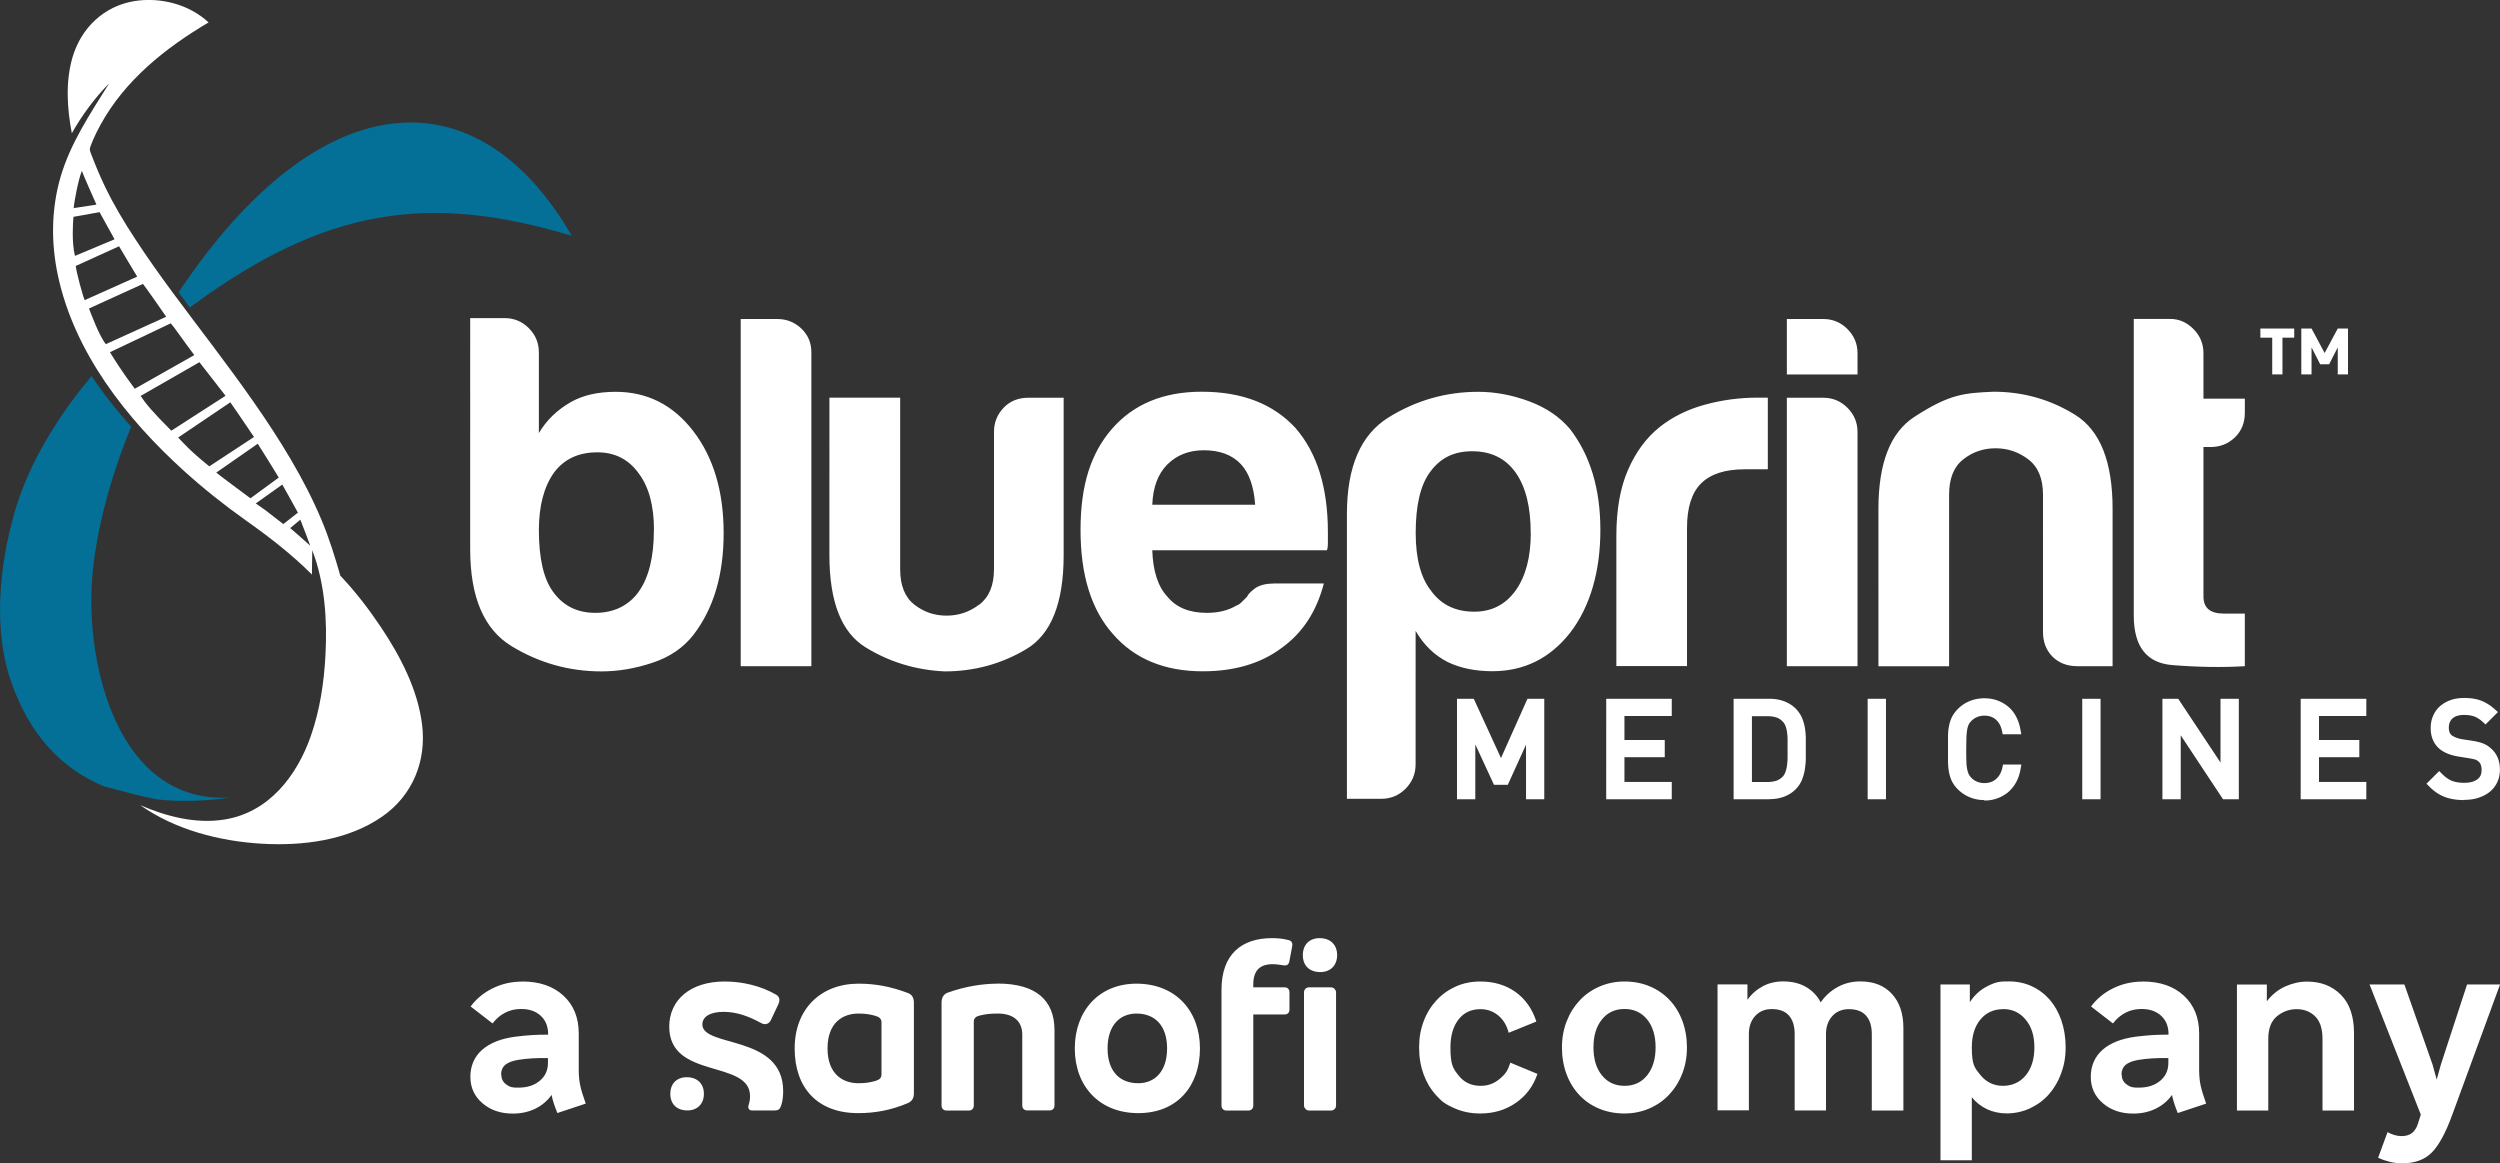 <svg xmlns="http://www.w3.org/2000/svg" viewBox="0 0 278.45 129.57"><rect x="0" y="0" width="278.45" height="129.57" fill="#333333" stroke="none"/><path fill="#fff" d="M254.22 37.61v4.09h-1.14v-4.09h-1.32v-1.02h3.77v1.02h-1.32zm6.16 4.09v-3.01l-.96 1.88h-1l-.96-1.88v3.01h-1.14v-5.11h1.14l1.46 2.73 1.46-2.73h1.14v5.11zM60.02 39.25v8.99c.83-1.42 2.02-2.58 3.6-3.48 1.35-.75 3-1.12 4.95-1.12 3.52 0 6.41 1.46 8.65 4.38 2.25 2.93 3.38 6.71 3.38 11.36s-1.12 8.42-3.38 11.35c-1.12 1.43-2.64 2.46-4.55 3.09-1.92.64-3.81.96-5.68.96-3.6 0-6.94-.94-10.01-2.81-3.08-1.87-4.61-5.47-4.61-10.79V35.43h3.83c1.05 0 1.95.37 2.7 1.12s1.12 1.65 1.12 2.71m54.28 33.03c-2.77 1.65-5.8 2.48-9.1 2.48-3.22-.15-6.17-1.05-8.83-2.7s-3.99-5.06-3.99-10.24V44.29h7.87V63.4c0 1.79.53 3.11 1.57 3.93 1.05.82 2.24 1.24 3.6 1.24s2.57-.41 3.65-1.24M82.5 35.53h4.05c1.05 0 1.95.35 2.7 1.06.75.72 1.12 1.59 1.12 2.65V74.2H82.5zm-9.66 23.5c0-2.7-.57-4.8-1.69-6.29-1.12-1.57-2.66-2.36-4.61-2.36q-3.15 0-4.83 2.25c-1.12 1.57-1.69 3.71-1.69 6.41 0 3.15.53 5.44 1.57 6.86 1.12 1.57 2.69 2.36 4.72 2.36s3.71-.79 4.83-2.36 1.69-3.86 1.69-6.86M60.02 39.25v8.99c.83-1.42 2.02-2.58 3.6-3.48 1.35-.75 3-1.12 4.95-1.12 3.52 0 6.41 1.46 8.65 4.38 2.25 2.93 3.38 6.71 3.38 11.36s-1.12 8.42-3.38 11.35c-1.12 1.43-2.64 2.46-4.55 3.09-1.92.64-3.81.96-5.68.96-3.6 0-6.94-.94-10.01-2.81-3.08-1.87-4.61-5.47-4.61-10.79V35.43h3.83c1.05 0 1.95.37 2.7 1.12s1.12 1.65 1.12 2.71M250.03 74.2q-3.705.225-8.04-.12c-2.89-.22-4.33-2.06-4.33-5.51V35.52h4.05c.98 0 1.84.37 2.59 1.12s1.12 1.65 1.12 2.7v5.06h4.61v1.57c0 1.12-.37 2.04-1.12 2.76-.75.71-1.65 1.06-2.7 1.06h-.79v16.64c0 1.28.75 1.91 2.25 1.91h2.36zm-14.73 0h-3.93c-1.13 0-2.04-.35-2.76-1.06-.71-.72-1.06-1.63-1.06-2.75V55.1c0-1.79-.55-3.11-1.63-3.93-1.08-.83-2.3-1.24-3.66-1.24s-2.55.41-3.6 1.24c-1.05.82-1.57 2.14-1.57 3.93v19.11h-7.87V56.67q0-7.635 3.99-10.23c3.99-2.595 5.6-2.66 8.83-2.81 3.3 0 6.33.86 9.1 2.58 2.77 1.73 4.16 5.21 4.16 10.46v17.54Zm-36.28-29.9h4.05c1.05 0 1.95.37 2.7 1.12s1.12 1.65 1.12 2.7V74.2h-7.87zm0-8.77h4.05c1.05 0 1.95.37 2.7 1.12s1.12 1.65 1.12 2.7v2.36h-7.87v-6.19ZM180.03 74.2V59.69c0-2.92.43-5.37 1.3-7.36.86-1.98 2.04-3.58 3.54-4.78 1.42-1.12 3.09-1.95 5-2.47 1.91-.53 3.88-.79 5.9-.79h1.13v7.98h-2.59c-2.18 0-3.79.53-4.84 1.57-1.05 1.05-1.57 2.7-1.57 4.95v15.4h-7.87Zm-22.36 10.95c0 1.04-.38 1.95-1.12 2.7-.75.75-1.65 1.12-2.7 1.12h-3.83V57.24c0-5.25 1.54-8.82 4.61-10.73s6.41-2.87 10.01-2.87c1.87 0 3.76.35 5.68 1.06 1.91.71 3.42 1.75 4.55 3.09 2.26 2.93 3.38 6.68 3.38 11.24s-1.12 8.54-3.38 11.46c-2.25 2.85-5.13 4.27-8.65 4.27-1.88 0-3.52-.33-4.95-1.01-1.5-.75-2.69-1.92-3.6-3.48zm12.82-25.79c0-2.93-.57-5.17-1.69-6.74s-2.73-2.36-4.83-2.36-3.6.79-4.72 2.36c-1.04 1.42-1.57 3.67-1.57 6.74 0 2.85.57 4.99 1.69 6.41 1.12 1.57 2.73 2.36 4.83 2.36 1.95 0 3.48-.79 4.61-2.36 1.12-1.57 1.69-3.71 1.69-6.41m-28.67 5.63h5.62c-.82 3.15-2.4 5.54-4.72 7.19-2.32 1.73-5.25 2.59-8.77 2.59-4.27 0-7.61-1.39-10.01-4.16-2.4-2.7-3.6-6.55-3.6-11.58s1.16-8.55 3.48-11.24c2.4-2.77 5.74-4.16 10.01-4.16 4.5 0 7.98 1.35 10.46 4.05q3.6 4.155 3.6 11.58v1.24c0 .37-.04.63-.11.79h-19.45c.08 2.32.63 4.05 1.69 5.17.97 1.2 2.44 1.8 4.38 1.8 1.28 0 2.36-.26 3.26-.79.22-.08.43-.21.61-.39l.62-.62c.07-.22.36-.52.83-.89.49-.37 1.19-.57 2.08-.57m-13.47-8.78h11.46c-.14-2.02-.67-3.52-1.57-4.5-.97-1.05-2.36-1.57-4.15-1.57-1.65 0-3 .53-4.05 1.57-1.06 1.06-1.61 2.55-1.69 4.5m-9.87-11.92v17.54c0 5.32-1.39 8.81-4.16 10.46s-5.8 2.48-9.1 2.48c-3.22-.15-6.17-1.05-8.83-2.7s-3.99-5.06-3.99-10.24V44.3h7.87v19.11c0 1.79.53 3.11 1.57 3.93 1.05.82 2.24 1.24 3.6 1.24s2.57-.41 3.65-1.24 1.63-2.14 1.63-3.93V48.12c0-1.05.35-1.95 1.07-2.7s1.63-1.12 2.76-1.12zM82.5 35.53h4.05c1.05 0 1.95.35 2.7 1.06.75.72 1.12 1.59 1.12 2.65V74.2H82.5zm-9.66 23.5c0-2.7-.57-4.8-1.69-6.29-1.12-1.57-2.66-2.36-4.61-2.36q-3.15 0-4.83 2.25c-1.12 1.57-1.69 3.71-1.69 6.41 0 3.15.53 5.44 1.57 6.86 1.12 1.57 2.69 2.36 4.72 2.36s3.71-.79 4.83-2.36 1.69-3.86 1.69-6.86"/><path fill="#fff" d="M274.43 89.11c-.82 0-1.54-.12-2.14-.35-.61-.23-1.18-.62-1.7-1.14l-.33-.33 1.42-1.41.33.33c.37.37.75.63 1.11.77.38.14.83.21 1.34.21.64 0 1.14-.13 1.48-.4.32-.24.46-.57.46-1.03q0-.315-.09-.57a.77.77 0 0 0-.24-.36c-.12-.1-.24-.18-.35-.22-.15-.05-.4-.1-.74-.16l-1.19-.19c-.9-.15-1.62-.45-2.12-.89-.62-.55-.94-1.32-.94-2.27 0-.5.09-.96.27-1.37.18-.42.44-.79.78-1.08.33-.29.73-.52 1.19-.68.45-.16.96-.23 1.52-.23.7 0 1.33.1 1.85.3s1.03.51 1.51.94l.37.33-1.38 1.38-.33-.3c-.27-.25-.57-.44-.88-.57-.31-.12-.71-.19-1.19-.19-.56 0-.99.13-1.28.39-.27.25-.41.59-.41 1.03 0 .38.1.65.3.83.11.09.28.18.47.26.22.09.45.15.68.19l1.11.17c.25.04.48.08.67.13.22.05.4.11.57.17a2.8 2.8 0 0 1 .87.54c.67.57 1.02 1.37 1.02 2.38q0 .78-.3 1.41c-.2.43-.49.79-.85 1.08-.35.28-.78.5-1.28.66-.48.15-1.01.22-1.59.22m-53.41.02a4.12 4.12 0 0 1-2.95-1.2c-.28-.28-.49-.57-.64-.87-.15-.29-.26-.63-.33-.99q-.105-.51-.12-1.17V82c0-.44.05-.83.12-1.17.07-.36.18-.7.33-.99.15-.3.37-.59.64-.87.39-.39.84-.69 1.34-.89.96-.39 2.12-.4 3.05-.07.44.16.85.39 1.2.68.36.29.66.66.89 1.1.23.42.39.9.49 1.43l.1.56h-2.07l-.08-.38c-.11-.53-.34-.95-.68-1.25s-.76-.44-1.28-.44c-.28 0-.54.05-.79.15s-.46.24-.64.42c-.14.14-.24.27-.31.41-.07.15-.13.33-.17.54-.04.24-.07.54-.09.89 0 .37-.02.81-.02 1.34s0 .98.02 1.34c0 .35.04.65.09.88.04.22.1.4.17.55.07.14.17.28.3.41.18.19.39.33.64.43.26.1.52.15.8.15.53 0 .96-.15 1.3-.45.35-.31.58-.72.7-1.25l.08-.37h2.04l-.1.56c-.09.52-.26 1.01-.49 1.43-.24.43-.54.8-.89 1.1a4.06 4.06 0 0 1-2.64.92m42.54-.14h-7.31V77.83h7.31v1.92h-5.27v2.67h4.49v1.92h-4.49v2.75h5.27v1.92Zm-14.2 0h-1.76l-4.71-7.12v7.12h-2.04V77.83h1.76l4.71 7.1v-7.1h2.04zm-15.4 0h-2.04V77.83h2.04zm-23.9 0h-2.04V77.83h2.04zm-12.99 0h-3.98V77.83h3.98c.59 0 1.14.09 1.63.27.5.19.94.46 1.29.81.31.31.55.66.71 1.03.15.35.26.73.33 1.12.06.38.09.76.1 1.15v2.22c0 .41-.04.82-.1 1.22-.06.42-.17.82-.32 1.19q-.24.6-.72 1.08c-.35.35-.79.63-1.29.82-.49.18-1.04.27-1.63.27m-10.87.01h-7.3V77.83h7.3v1.92h-5.27v2.67h4.49v1.92h-4.49v2.75h5.27v1.92Zm-14.19 0h-2.04v-6.08l-2.03 4.47h-1.54l-2.08-4.5v6.11h-2.04V77.83h1.87l3.03 6.6 2.95-6.6H172v11.19Zm23.11-1.92h1.76c.35 0 .68-.05.96-.14.27-.09.5-.24.72-.46q.18-.195.3-.51.135-.36.18-.78c.04-.29.06-.6.06-.92v-1.91c0-.3-.03-.58-.06-.83a3 3 0 0 0-.17-.69c-.08-.19-.17-.35-.31-.49-.21-.22-.45-.37-.71-.46-.29-.09-.61-.14-.96-.14h-1.76v7.35-.02Z"/><path fill="#046f97" fill-rule="evenodd" d="M19.9 32.55C35.61 8.99 53.21 8.1 63.68 26.26c-15.8-4.74-27.26-3.2-42.13 7.69l-.42.3c-.42-.62-.81-1.07-1.23-1.7M1.11 75.54c-2.15-6.58-.76-14.44.75-19.25 1.52-4.82 4.46-9.77 8.34-14.41 1.32 1.98 2.8 3.86 4.41 5.65-2.35 5.7-3.96 11.78-4.35 16.97-.72 9.39 2.79 25.12 15.47 24.33-2.67.38-5.49.51-8.26.21-.85-.16-1.68-.35-2.48-.56l-3.41-.9c-4.47-1.85-8.32-5.5-10.47-12.04"/><path fill="#fff" fill-rule="evenodd" d="M37.91 64.13s.05.06.08.08c1.64 1.74 3.12 3.67 4.45 5.66 2.16 3.24 4.08 6.91 4.57 10.82.51 4.08-1.05 7.92-4.47 10.28-3.83 2.65-8.86 3.27-13.41 3-4.7-.28-9.62-1.55-13.51-4.29 2.9 1.25 6.14 2.1 9.31 1.61 4.99-.76 8.16-4.87 9.72-9.4.99-2.86 1.44-5.9 1.6-8.91.21-3.93-.06-7.99-1.47-11.7-.02.9-.03 1.81-.04 2.71-2.26-2.26-4.76-4.19-7.36-6.03-2.4-1.7-4.71-3.54-6.9-5.52-6.4-5.8-12.21-13.18-14.04-21.8-.76-3.58-.73-7.32.28-10.84 1.09-3.82 3.36-7.18 5.44-10.52-1.62 1.64-3.03 3.56-4.16 5.56-.53-2.77-.72-5.73.08-8.47.96-3.25 3.49-5.7 6.9-6.25 2.88-.46 6.1.36 8.25 2.38-4.81 2.84-9.34 6.45-12.05 11.43-.28.51-.54 1.02-.77 1.55-.13.29-.24.58-.35.87-.13.35.01.58.14.93.46 1.21.96 2.4 1.52 3.56.96 1.98 2.09 3.88 3.3 5.72 2.68 4.12 5.7 8 8.65 11.93 3.08 4.11 6.13 8.27 8.73 12.7 1.27 2.16 2.43 4.39 3.4 6.7.86 2.03 1.5 4.13 2.11 6.25 0 0-.02-.07 0 0M9.12 19.03c-.38.9-.86 3.41-.91 4.15l2.53-.39c-.29-.68-1.38-3.08-1.62-3.76m-.94 5.12c-.06.75-.2 2.87.17 4.35l4.41-1.85s-1.34-2.43-1.67-3.02zm.26 5.48c.05.64.77 3.3.99 3.8l5.85-2.62c-.3-.48-1.73-2.89-2.02-3.38l-4.82 2.19m1.47 4.74c.23.59 1.16 3.1 1.88 3.97l6.72-3.05c-.39-.56-2.13-3.09-2.59-3.66zm2.34 4.87c.35.59 1.39 2.25 2.76 4.07l6.63-3.75c-1.33-1.77-2.19-3.05-2.62-3.54l-6.78 3.22m3.43 4.88c.53.81 1.32 1.77 3.41 3.86l6.04-3.89-2.91-3.74-6.55 3.76m4.18 4.63c.58.59 1.2 1.38 3.47 3.21l4.98-3.27c-1.66-2.47-2.22-3.26-2.64-3.86zm4.25 3.91c.57.48 3.23 2.41 3.8 2.86l3.16-2.31c-.34-.55-1.98-3.23-2.34-3.77l-4.63 3.22m5.34 4.08c.28.2 1.85 1.44 2.13 1.65l1.63-1.27c-.31-.61-1.41-2.53-1.74-3.13l-2.95 2.1c.31.23.63.45.93.66m5.11 4.03v-.04s-.82-2.23-1.08-2.84l-1.13.94c.6.49 2.21 1.94 2.21 1.94"/><path fill="#fff" d="M58.16 109.32c1.92 0 3.45.52 4.59 1.57s1.71 2.45 1.71 4.23v4.05c0 .67.06 1.25.17 1.75s.31 1.17.61 2l-3.16 1.05q-.225-.555-.39-1.05c-.165-.495-.19-.66-.25-.97-.48.67-1.09 1.18-1.83 1.54s-1.57.54-2.5.54c-1.35 0-2.47-.38-3.37-1.15s-1.35-1.75-1.35-2.95.44-2.24 1.32-3.01 2.12-1.25 3.73-1.46c.59-.07 1.17-.13 1.75-.17.57-.04 1.19-.05 1.86-.05v-.06c0-.85-.27-1.53-.82-2.04s-1.27-.76-2.18-.76q-1.005 0-1.8.42c-.54.28-1 .68-1.39 1.19l-2.44-1.89c.63-.85 1.45-1.53 2.45-2.02 1.01-.5 2.1-.75 3.29-.75Zm-2.33 10.35q0 .69.51 1.08c.51.39.81.39 1.4.39.98 0 1.77-.25 2.38-.76s.91-1.17.91-1.98v-.55c-.59-.02-1.18 0-1.76.03-.58.04-1.1.09-1.57.17-.65.11-1.12.3-1.43.55-.3.26-.46.62-.46 1.08h.02Zm109.09 1.27q1.14 0 2.01-.69c.87-.69 1.01-1.09 1.29-1.89l3.02 1.25c-.46 1.37-1.27 2.44-2.41 3.23s-2.47 1.18-3.97 1.18q-1.5 0-2.76-.54c-1.26-.54-1.56-.86-2.15-1.5s-1.05-1.41-1.39-2.32c-.33-.91-.5-1.9-.5-2.99s.17-2.03.51-2.93.82-1.67 1.43-2.33 1.33-1.17 2.16-1.54 1.74-.55 2.72-.55c1.52 0 2.82.39 3.91 1.16 1.09.78 1.87 1.88 2.33 3.3l-3.08 1.25c-.22-.83-.61-1.48-1.18-1.94-.56-.46-1.22-.69-1.96-.69-1.04 0-1.85.38-2.45 1.15q-.9 1.155-.9 3.12c0 1.965.3 2.35.91 3.12s1.42 1.15 2.44 1.15zm16.02-11.62c1.02 0 1.96.18 2.81.54.86.36 1.59.87 2.2 1.51.61.65 1.09 1.42 1.43 2.33s.51 1.9.51 2.97-.18 2.03-.53 2.93-.84 1.67-1.46 2.33-1.36 1.17-2.22 1.54-1.78.55-2.76.55-1.96-.18-2.81-.54c-.86-.36-1.59-.86-2.2-1.51s-1.09-1.42-1.43-2.33-.51-1.9-.51-2.97.18-2.03.53-2.93.84-1.67 1.46-2.33 1.36-1.17 2.22-1.54 1.78-.55 2.76-.55m0 11.62c1.05 0 1.9-.39 2.52-1.17s.94-1.81.94-3.11-.31-2.33-.94-3.11-1.47-1.17-2.52-1.17-1.9.39-2.52 1.17c-.63.78-.94 1.81-.94 3.11s.31 2.33.94 3.11 1.47 1.17 2.52 1.17m31.03 2.75h-3.49v-8.51c0-.91-.22-1.59-.65-2.07s-1.07-.71-1.9-.71c-.76 0-1.37.25-1.84.76s-.71 1.18-.71 2.01v8.51h-3.49v-8.51c0-.91-.22-1.59-.65-2.07s-1.07-.71-1.9-.71c-.76 0-1.37.25-1.84.76s-.71 1.18-.71 2.01v8.51h-3.49v-14.03h3.33v1.72c.46-.65 1.03-1.15 1.71-1.51.67-.36 1.43-.54 2.26-.54.98 0 1.83.2 2.54.61s1.26.98 1.65 1.72c.5-.72 1.13-1.29 1.9-1.71s1.6-.62 2.51-.62c1.5 0 2.67.46 3.52 1.39.85.92 1.28 2.19 1.28 3.8v9.18h-.03Zm4.16 5.54v-19.58h3.27v1.97q.72-1.11 1.83-1.71c1.11-.6 1.58-.6 2.52-.6s1.78.18 2.55.54c.78.36 1.44.86 2 1.5.55.64.99 1.41 1.3 2.32s.47 1.9.47 2.99-.17 2-.5 2.9-.79 1.67-1.37 2.33-1.28 1.17-2.09 1.55q-1.215.57-2.61.57c-.79 0-1.53-.16-2.19-.47s-1.23-.76-1.69-1.33v7.02zm6.99-16.83c-1.05 0-1.9.38-2.54 1.15q-.96 1.155-.96 3.12c0 1.965.32 2.28.97 3.08.65.79 1.48 1.19 2.5 1.19s1.9-.39 2.54-1.17.96-1.81.96-3.11-.32-2.31-.97-3.09c-.65-.79-1.48-1.18-2.5-1.18Zm15.52-3.08c1.92 0 3.45.52 4.59 1.57s1.71 2.45 1.71 4.23v4.05c0 .67.06 1.25.17 1.75s.31 1.17.61 2l-3.16 1.05q-.225-.555-.39-1.05c-.165-.495-.19-.66-.25-.97-.48.67-1.09 1.18-1.83 1.54s-1.57.54-2.5.54c-1.35 0-2.47-.38-3.37-1.15s-1.35-1.75-1.35-2.95.44-2.24 1.32-3.01 2.12-1.25 3.73-1.46c.59-.07 1.17-.13 1.75-.17.57-.04 1.19-.05 1.86-.05v-.06c0-.85-.27-1.53-.82-2.04s-1.27-.76-2.18-.76q-1.005 0-1.8.42c-.54.28-1 .68-1.39 1.19l-2.44-1.89c.63-.85 1.45-1.53 2.45-2.02 1.01-.5 2.1-.75 3.29-.75Zm-2.33 10.35q0 .69.51 1.08c.51.39.81.39 1.4.39.98 0 1.77-.25 2.38-.76s.91-1.17.91-1.98v-.55c-.59-.02-1.18 0-1.76.03-.58.04-1.1.09-1.57.17-.65.11-1.12.3-1.43.55-.3.26-.46.62-.46 1.08h.02Zm25.86 4.02h-3.49v-7.96c0-1.16-.28-2.01-.83-2.54s-1.24-.79-2.05-.79-1.54.26-2.19.79-.97 1.37-.97 2.54v7.96h-3.49v-14.03h3.33v1.86c.57-.74 1.26-1.29 2.05-1.65.8-.36 1.61-.54 2.44-.54 1.53 0 2.79.49 3.76 1.47s1.46 2.4 1.46 4.27v8.62zm16.28-14.03-5.35 14.59c-.72 1.96-1.47 3.34-2.26 4.13s-1.89 1.19-3.31 1.19c-.46 0-.92-.06-1.37-.17s-.88-.26-1.29-.44l1.05-2.86c.28.15.55.26.8.33s.51.11.75.11c.48 0 .87-.11 1.16-.33s.52-.56.67-1.03l.33-1.03-5.71-14.5h3.88l3.13 8.9.47 1.69.47-1.69 2.91-8.9h3.67Z"/><g fill="#fff"><path d="M101.09 110.59c-1.83-.69-3.55-1.03-5.46-1.03-4.19 0-7.12 2.8-7.12 7.21s2.55 7.21 7.07 7.21c1.83 0 3.6-.3 5.52-1.11.44-.19.69-.5.69-1.11V111.7c0-.64-.25-.94-.69-1.11Zm-2.91 9.06c0 .42-.22.61-.69.75-.61.17-1.14.25-1.88.25-1.77 0-3.44-1.05-3.44-3.88s1.66-3.88 3.44-3.88c.75 0 1.28.08 1.88.25.47.14.69.33.69.75v5.77Zm-19.95-5.55c0-.86.87-1.4 2.35-1.4s2.79.48 4.22 1.26c.14.08.28.11.42.11.25 0 .49-.16.61-.39l.87-1.84c.08-.17.11-.34.11-.48 0-.22-.12-.43-.34-.56-1.73-1.01-3.8-1.48-5.78-1.48-3.74 0-6.15 2.01-6.15 5.03 0 5.92 9 3.63 9 7.74 0 .42-.06.67-.17 1.03-.02.05-.03.11-.03.17 0 .22.14.39.42.39h2.52c.42 0 .59-.14.73-.56.17-.48.22-1.12.22-1.59 0-6.34-9-4.82-9-7.43m32.9-4.54c-1.63 0-3.55.28-5.57 1-.39.14-.69.47-.69 1.11v11.47c0 .33.22.55.55.55h2.49c.33 0 .55-.22.55-.55v-9.31c0-.42.22-.61.66-.72.72-.17 1.19-.22 2.05-.22 1.5 0 2.69.69 2.69 2.35v7.89c0 .33.22.55.55.55h2.49c.33 0 .55-.22.55-.55v-8.37c0-3.38-2.08-5.21-6.34-5.21h.02Zm15.45 0c-4.16 0-6.87 3.02-6.87 7.21s2.72 7.21 7.07 7.21 6.87-3.02 6.87-7.21-2.72-7.21-7.07-7.21m.19 11.09c-2.05 0-3.41-1.33-3.41-3.88s1.36-3.88 3.22-3.88c2.05 0 3.41 1.33 3.41 3.88s-1.36 3.88-3.22 3.88m16.63-15.97c-.55-.14-1.14-.19-1.73-.19-3.4 0-5.62 1.81-5.62 5.76v12.89c0 .33.22.55.55.55h2.44c.33 0 .55-.22.55-.55v-10.15h3.48c.36 0 .55-.22.55-.55v-1.89c0-.36-.19-.58-.55-.58h-3.48v-.3c0-1.51.66-2.28 2.17-2.28.55 0 1.14.14 1.34.14.33 0 .47-.19.52-.52l.27-1.43c.02-.13.05-.24.05-.36 0-.3-.16-.47-.55-.55Zm-66.91 15.3c-1.1 0-1.83.7-1.83 1.85s.73 1.85 1.91 1.85c1.1 0 1.83-.73 1.83-1.85s-.73-1.85-1.91-1.85"/><rect width="3.57" height="13.72" x="145.24" y="109.97" rx=".55" ry=".55"/><path d="M146.98 104.49c-1.12 0-1.87.71-1.87 1.89s.74 1.89 1.95 1.89c1.12 0 1.87-.74 1.87-1.89s-.74-1.89-1.95-1.89"/></g></svg>